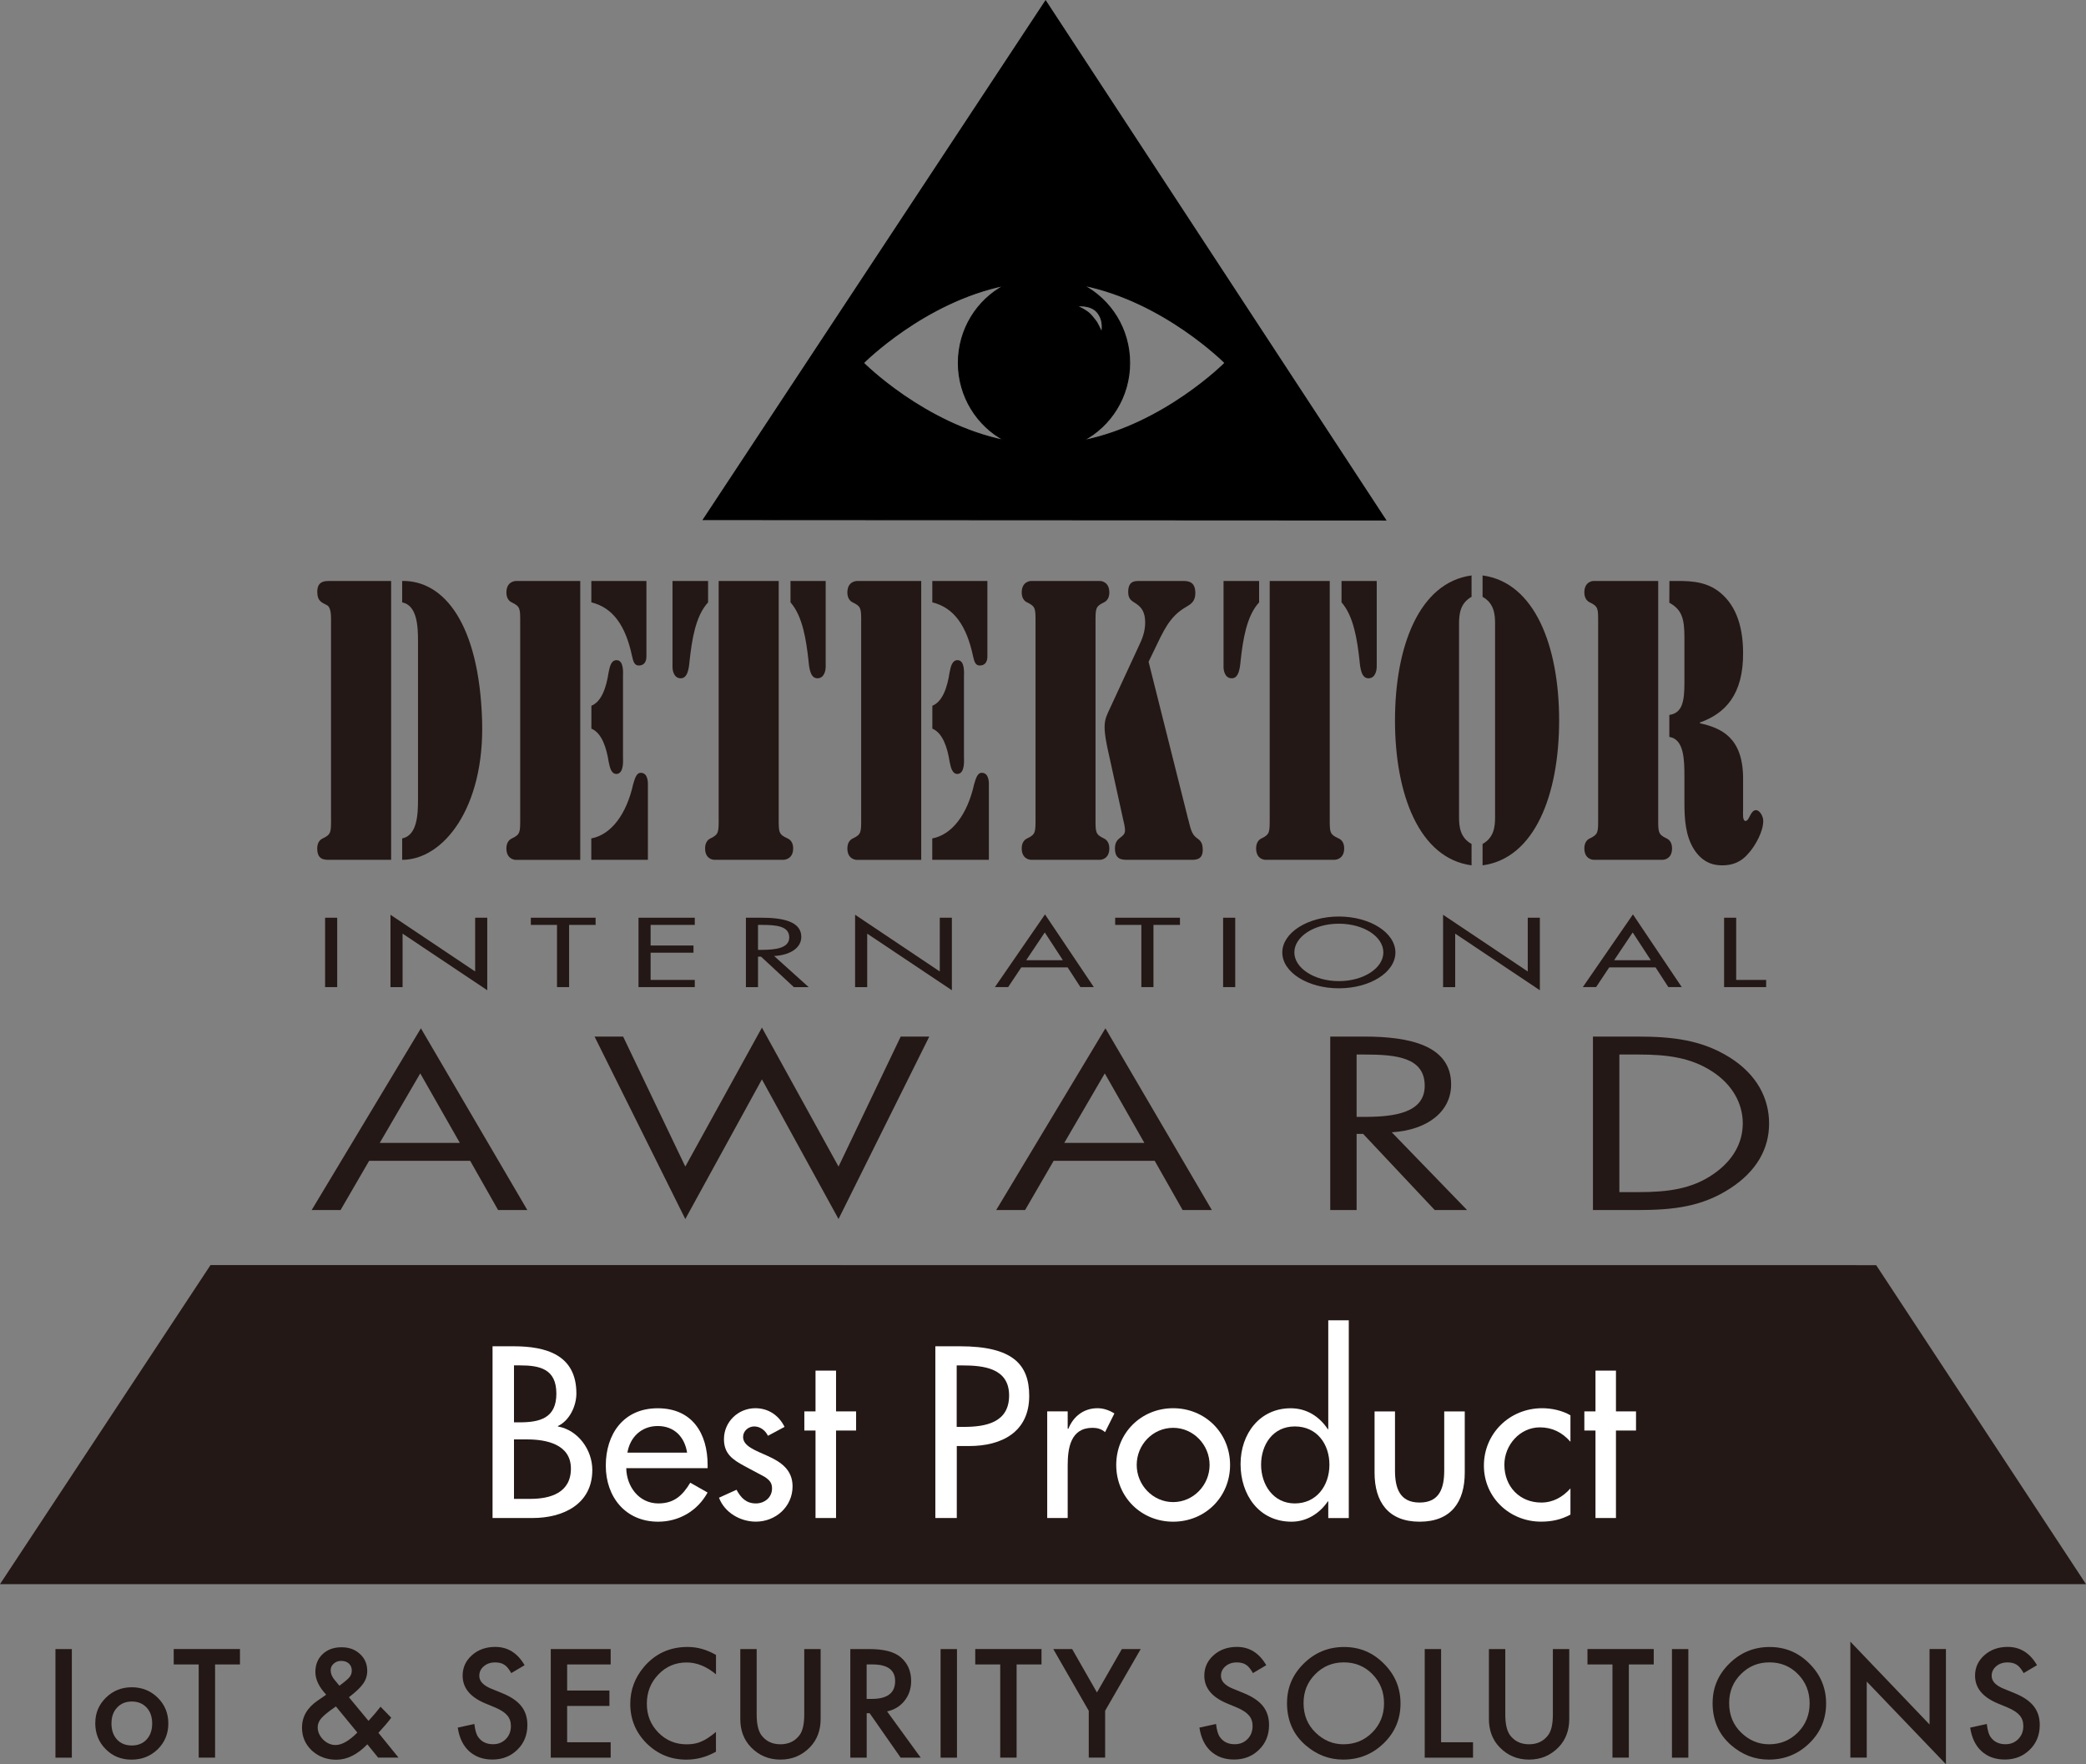 <?xml version="1.0" encoding="UTF-8"?>
<svg id="Layer_2" data-name="Layer 2" xmlns="http://www.w3.org/2000/svg" viewBox="0 0 453.33 383.39">
  <rect x="0" y="0" width="453.33" height="383.39" fill="#808080" stroke="none"/>
  <defs>
    <style>
      .cls-1 {
        fill: #fff;
      }

      .cls-2 {
        fill-rule: evenodd;
        stroke: #000;
        stroke-miterlimit: 22.93;
        stroke-width: .22px;
      }

      .cls-3 {
        fill: #231815;
      }
    </style>
  </defs>
  <g id="Lager_1" data-name="Lager 1">
    <polygon class="cls-3" points="45.75 274.91 0 344.25 453.33 344.25 407.73 274.93 45.75 274.91"/>
    <g>
      <path class="cls-3" d="M87.4,126.25c9.12-.16,16.72,9.36,17.37,30.3.59,19.07-8.46,30.3-17.37,30.3v-4.65c3.28-.65,3.44-5.28,3.44-8.36v-34.58c0-3.08-.16-7.71-3.44-8.36v-4.65ZM84.98,186.85h-13.53c-1.18,0-2.51-.16-2.51-2.48,0-1.12.48-1.84,1.18-2.16,1.87-.89,1.82-1.38,1.82-4.37v-42.45c0-1.22.11-3.4-.91-3.89-1.07-.57-2.08-.82-2.08-2.91s1.34-2.33,2.41-2.33h13.64v60.6Z"/>
      <path class="cls-3" d="M112.03,126.25h14.07v60.6h-14.07c-.21,0-1.98-.16-1.98-2.48,0-1.12.48-1.84,1.18-2.16,1.87-.89,1.82-1.38,1.82-4.38v-42.53c0-3,.05-3.49-1.82-4.38-.69-.32-1.18-1.04-1.18-2.16,0-2.32,1.76-2.49,1.98-2.49ZM128.51,126.25h11.97v16.42c0,.41-.05,1.95-1.67,1.95-.91,0-1.18-.81-1.45-2.03-1.39-6.57-4.13-10.55-8.85-11.69v-4.65ZM128.51,153.37c2.25-.89,3.27-4.05,3.75-7.24.27-1.38.59-2.67,1.73-2.67,1.66,0,1.4,2.92,1.4,3.56v17.5c0,.65.27,3.56-1.4,3.67-1.13,0-1.45-1.3-1.72-2.67-.48-3.08-1.5-6.24-3.75-7.18v-4.97ZM128.5,182.2c4.33-.81,7.65-5.27,9.09-11.75.37-1.22.69-2.51,1.66-2.51,1.71,0,1.55,2.43,1.55,2.75v16.15h-12.3v-4.65Z"/>
      <path class="cls-3" d="M156.18,126.25h13.05v51.57c0,3-.05,3.49,1.93,4.38.73.32,1.21,1.04,1.21,2.16,0,2.32-1.83,2.48-2.06,2.48h-15.13c-.21,0-1.95-.16-1.95-2.48,0-1.12.47-1.84,1.16-2.16,1.84-.89,1.79-1.38,1.79-4.38v-51.57ZM179.43,145.06c0,.32-.16,2.34-1.79,2.34-1.51,0-1.78-2.1-1.94-3.87-.48-4.28-1.23-9.61-3.91-12.63v-4.65h7.65v18.81ZM146.15,126.25h7.73v4.65c-2.78,3-3.53,8.34-4.01,12.63-.16,1.78-.43,3.87-1.94,3.87-1.62,0-1.78-2.02-1.78-2.34v-18.81Z"/>
      <path class="cls-3" d="M186.13,126.25h14.07v60.6h-14.07c-.21,0-1.98-.16-1.98-2.48,0-1.12.48-1.84,1.18-2.16,1.87-.89,1.82-1.38,1.82-4.38v-42.53c0-3,.05-3.49-1.82-4.38-.69-.32-1.18-1.04-1.18-2.16,0-2.32,1.76-2.49,1.98-2.49ZM202.61,126.25h11.97v16.42c0,.41-.05,1.95-1.67,1.95-.91,0-1.18-.81-1.45-2.03-1.39-6.57-4.13-10.55-8.85-11.69v-4.65ZM202.61,153.37c2.25-.89,3.27-4.05,3.75-7.24.27-1.38.59-2.67,1.73-2.67,1.66,0,1.4,2.92,1.4,3.56v17.5c0,.65.27,3.56-1.4,3.67-1.13,0-1.45-1.3-1.72-2.67-.48-3.08-1.5-6.24-3.75-7.18v-4.97ZM202.6,182.2c4.33-.81,7.64-5.27,9.09-11.75.37-1.22.69-2.51,1.66-2.51,1.71,0,1.55,2.43,1.55,2.75v16.15h-12.3v-4.65Z"/>
      <path class="cls-3" d="M258.23,178.06c.48,1.79.64,3.17,1.87,4.06.8.56,1.28,1.04,1.28,2.57,0,2.33-1.76,2.16-2.83,2.16h-13.42c-1.23,0-2.83,0-2.83-2.48,0-2.65,2.19-2.16,2.19-3.95,0-.65-.27-1.87-.43-2.44l-3.32-15.1c-.32-1.54-.69-3.25-.69-4.95s.59-2.76,1.23-4.14l6.2-13.39c.75-1.54,1.39-3.17,1.39-5.11,0-2.19-.75-3.33-2.03-4.14-.86-.57-1.66-.89-1.66-2.49,0-2.49,1.5-2.41,2.62-2.41h9.14c1.28,0,2.83.08,2.83,2.65,0,1.84-1.02,2.41-1.98,2.98-3.69,2.11-4.92,5.19-7.16,9.82l-1.02,2.11,8.61,34.25ZM238.08,177.82c0,3-.05,3.49,1.82,4.38.69.32,1.18,1.04,1.18,2.16,0,2.32-1.76,2.48-1.98,2.48h-15.08c-.21,0-1.98-.16-1.98-2.48,0-1.12.48-1.84,1.18-2.16,1.87-.89,1.82-1.38,1.82-4.38v-42.53c0-3,.05-3.49-1.82-4.38-.7-.32-1.18-1.04-1.18-2.16,0-2.32,1.76-2.49,1.98-2.49h15.08c.21,0,1.98.16,1.98,2.49,0,1.12-.48,1.84-1.18,2.16-1.87.89-1.82,1.38-1.82,4.38v42.53Z"/>
      <path class="cls-3" d="M275.93,126.25h13.05v51.57c0,3-.05,3.49,1.93,4.38.73.32,1.21,1.04,1.21,2.16,0,2.32-1.83,2.48-2.06,2.48h-15.13c-.21,0-1.95-.16-1.95-2.48,0-1.12.47-1.84,1.16-2.16,1.84-.89,1.79-1.38,1.79-4.38v-51.57ZM299.18,145.06c0,.32-.16,2.34-1.79,2.34-1.51,0-1.78-2.1-1.94-3.87-.48-4.28-1.23-9.61-3.91-12.63v-4.65h7.65v18.81ZM265.9,126.25h7.73v4.65c-2.78,3-3.53,8.34-4.01,12.63-.16,1.78-.43,3.87-1.94,3.87-1.62,0-1.78-2.02-1.78-2.34v-18.81Z"/>
      <path class="cls-3" d="M319.8,129.7c-2.5,1.38-2.72,3.81-2.72,5.84v42.02c0,2.03.21,4.46,2.72,5.84v4.65c-11.34-1.52-16.64-15.36-16.64-31.5s5.3-29.98,16.64-31.5v4.65ZM322.19,183.4c2.5-1.38,2.72-3.81,2.72-5.84v-42.02c0-2.03-.21-4.46-2.72-5.84v-4.65c11.34,1.52,16.64,15.36,16.64,31.5s-5.3,29.98-16.64,31.5v-4.65Z"/>
      <path class="cls-3" d="M347.31,135.29c0-3.01.05-3.49-1.82-4.39-.69-.32-1.18-1.04-1.18-2.16,0-2.32,1.76-2.49,1.98-2.49h14.07v51.57c0,3-.05,3.49,1.83,4.38.7.32,1.18,1.04,1.18,2.16,0,2.32-1.77,2.48-1.99,2.48h-15.09c-.21,0-1.98-.16-1.98-2.48,0-1.12.48-1.84,1.18-2.16,1.87-.89,1.82-1.38,1.82-4.38v-42.53ZM362.8,126.25h.27c3.47,0,7.1-.16,10.3,2.17,3.58,2.65,5.39,7.11,5.44,13.27.11,9.32-3.95,13.38-9.39,15.32v.16c4.75,1.05,9.28,3.16,9.39,11.75v7.13c0,.73-.16,2.35.53,2.35.86,0,1.02-2.35,2.3-2.35.7,0,1.55,1.22,1.55,2.35,0,2.35-1.76,5.35-2.94,6.73-1.82,2.27-3.74,2.92-6.03,2.92s-4.37-.89-6.03-3.4c-1.87-2.92-2.13-6.49-2.13-10.23v-5.52c0-3.73-.05-8.27-3.28-8.76v-4.78c2.9-.41,3.28-3.09,3.28-7.07v-9.83c0-4.06-.59-6.01-3.28-7.48l.02-4.73Z"/>
    </g>
    <path class="cls-3" d="M99.93,248.36h-17.4l8.8-15.1,8.6,15.1ZM102.18,252.26l6.07,10.7h6.35l-23.13-39.5-23.74,39.5h6.28l6.21-10.7h21.97Z"/>
    <path class="cls-3" d="M148.93,253.51l16.65-30.2,16.65,30.2,13.51-28.25h6.21l-19.72,39.65-16.65-30.35-16.65,30.35-19.72-39.65h6.21l13.51,28.25Z"/>
    <path class="cls-3" d="M248.69,248.36h-17.4l8.8-15.1,8.6,15.1ZM250.94,252.26l6.07,10.7h6.35l-23.13-39.5-23.74,39.5h6.28l6.21-10.7h21.97Z"/>
    <path class="cls-3" d="M294.81,229.16h1.71c6.89,0,13.1.6,13.1,6.8,0,5.85-6.55,6.75-13.03,6.75h-1.77v-13.55ZM294.81,246.41h1.43l15.56,16.55h7.03l-16.37-16.9c7.92-.5,12.9-4.6,12.9-10.4,0-8.5-9.07-10.4-18.83-10.4h-7.44v37.7h5.73v-16.55Z"/>
    <path class="cls-3" d="M351.92,259.06v-29.9h4.16c6.07,0,11.26.6,15.97,3.65,4.43,2.85,6.69,7,6.69,11.3s-2.18,8.15-6.41,11.05c-4.71,3.25-9.96,3.9-16.24,3.9h-4.16ZM346.19,262.96h9.55c8.05,0,14.19-.75,20.33-4.75,5.66-3.7,8.39-8.55,8.39-14.05s-2.66-10.65-8.53-14.35c-6.07-3.8-12.35-4.55-20.06-4.55h-9.69v37.7Z"/>
    <path class="cls-3" d="M73.28,214.51h-2.63v-15.08h2.63v15.08Z"/>
    <path class="cls-3" d="M84.86,198.79l18.4,12.32v-11.68h2.63v15.76l-18.4-12.3v11.62h-2.63v-15.72Z"/>
    <path class="cls-3" d="M123.68,214.51h-2.63v-13.52h-5.69v-1.56h14.08v1.56h-5.76v13.52Z"/>
    <path class="cls-3" d="M138.76,199.43h12.23v1.56h-9.6v4.48h9.32v1.56h-9.32v5.92h9.6v1.56h-12.23v-15.08Z"/>
    <path class="cls-3" d="M164.73,200.99h.78c3.16,0,6.01.24,6.01,2.72,0,2.34-3,2.7-5.98,2.7h-.81v-5.42ZM164.73,207.89h.66l7.13,6.62h3.22l-7.51-6.76c3.63-.2,5.91-1.84,5.91-4.16,0-3.4-4.16-4.16-8.63-4.16h-3.41v15.08h2.63v-6.62Z"/>
    <path class="cls-3" d="M185.84,198.79l18.39,12.32v-11.68h2.63v15.76l-18.4-12.3v11.62h-2.63v-15.72Z"/>
    <path class="cls-3" d="M230.99,208.67h-7.98l4.04-6.04,3.94,6.04ZM232.02,210.23l2.78,4.28h2.91l-10.61-15.8-10.89,15.8h2.88l2.85-4.28h10.07Z"/>
    <path class="cls-3" d="M250.67,214.51h-2.63v-13.52h-5.69v-1.56h14.08v1.56h-5.76v13.52Z"/>
    <path class="cls-3" d="M268.44,214.51h-2.63v-15.08h2.63v15.08Z"/>
    <path class="cls-3" d="M290.96,200.73c5.41,0,9.67,2.82,9.67,6.24s-4.32,6.24-9.67,6.24-9.67-2.84-9.67-6.24,4.25-6.24,9.67-6.24ZM290.96,199.17c-6.73,0-12.29,3.5-12.29,7.82s5.57,7.78,12.29,7.78,12.29-3.44,12.29-7.78-5.57-7.82-12.29-7.82Z"/>
    <path class="cls-3" d="M313.61,198.79l18.4,12.32v-11.68h2.63v15.76l-18.4-12.3v11.62h-2.63v-15.72Z"/>
    <path class="cls-3" d="M358.76,208.67h-7.98l4.04-6.04,3.94,6.04ZM359.79,210.23l2.78,4.28h2.91l-10.61-15.8-10.89,15.8h2.88l2.85-4.28h10.07Z"/>
    <path class="cls-3" d="M377.31,212.95h6.51v1.56h-9.14v-15.08h2.63v13.52Z"/>
    <path class="cls-2" d="M239.43,72.21c-1.27-2.64-.99-2.06-2.08-3.44-.66-.82-1.46-1.4-3.3-2.27,0,0,2.85-.38,4.33,1.26,1.69,1.87,1.05,4.45,1.05,4.45h0ZM266.22,78.87s-13.22,13.34-30.87,16.89c6.02-3.14,10.14-9.53,10.14-16.9s-4.1-13.73-10.1-16.88c17.63,3.56,30.83,16.89,30.83,16.89h0ZM218.36,95.73c-17.57-3.6-30.72-16.86-30.72-16.86,0,0,13.12-13.24,30.67-16.85-5.96,3.16-10.04,9.52-10.04,16.84s4.1,13.72,10.09,16.87h0ZM227.23.2l-74.38,112.72,148.28.08L227.23.2h0Z"/>
    <g>
      <path class="cls-1" d="M107.05,292.56h4.55c7.03,0,13.66,1.83,13.66,10.25,0,2.72-1.48,5.89-4.01,7.08v.1c4.41.79,7.47,5.1,7.47,9.45,0,7.47-6.39,10.44-12.97,10.44h-8.71v-37.32ZM111.7,309.09h1.19c4.41,0,8.02-.89,8.02-6.24s-3.56-6.14-7.92-6.14h-1.29v12.37ZM111.7,325.72h3.56c4.31,0,8.81-1.29,8.81-6.58s-5.35-6.34-9.5-6.34h-2.87v12.92Z"/>
      <path class="cls-1" d="M136.1,319.04c.05,3.96,2.72,7.67,6.98,7.67,3.42,0,5.25-1.73,6.93-4.5l3.76,2.13c-2.18,4.01-6.24,6.34-10.74,6.34-7.08,0-11.38-5.35-11.38-12.18s3.81-12.47,11.29-12.47,10.84,5.45,10.84,12.33v.69h-17.67ZM149.32,315.68c-.54-3.46-2.82-5.79-6.39-5.79s-6.04,2.47-6.58,5.79h12.97Z"/>
      <path class="cls-1" d="M166.89,312.01c-.54-1.14-1.68-2.03-2.97-2.03s-2.43.99-2.43,2.28c0,2.03,2.67,2.92,5.4,4.16,2.72,1.24,5.35,2.92,5.35,6.58,0,4.41-3.66,7.67-7.97,7.67-3.37,0-6.78-1.93-8.02-5.2l3.81-1.73c.94,1.73,2.08,2.97,4.21,2.97,1.88,0,3.51-1.29,3.51-3.27,0-1.24-.59-1.83-1.63-2.52l-4.36-2.33c-2.57-1.39-4.46-2.67-4.46-5.84,0-3.76,3.07-6.73,6.83-6.73,2.82,0,5.1,1.54,6.34,4.06l-3.61,1.93Z"/>
      <path class="cls-1" d="M181.69,329.88h-4.46v-19.01h-2.43v-4.16h2.43v-8.86h4.46v8.86h4.36v4.16h-4.36v19.01Z"/>
      <path class="cls-1" d="M207.92,329.88h-4.65v-37.32h5.35c11.48,0,15.05,3.96,15.05,10.79,0,7.87-5.99,10.89-13.07,10.89h-2.67v15.64ZM207.92,310.08h1.48c4.75,0,9.9-.89,9.9-6.83s-5.54-6.53-10.15-6.53h-1.24v13.36Z"/>
      <path class="cls-1" d="M232.03,310.48h.15c1.09-2.72,3.37-4.46,6.34-4.46,1.29,0,2.57.45,3.66,1.14l-2.03,4.06c-.79-.69-1.68-.94-2.72-.94-4.8,0-5.4,4.46-5.4,8.22v11.38h-4.45v-23.17h4.45v3.76Z"/>
      <path class="cls-1" d="M267.32,318.35c0,6.98-5.44,12.33-12.37,12.33s-12.37-5.35-12.37-12.33,5.45-12.33,12.37-12.33,12.37,5.35,12.37,12.33ZM247.03,318.35c0,4.36,3.51,8.07,7.92,8.07s7.92-3.71,7.92-8.07-3.51-8.07-7.92-8.07-7.92,3.66-7.92,8.07Z"/>
      <path class="cls-1" d="M288.66,326.27h-.1c-1.78,2.62-4.6,4.41-7.87,4.41-7.13,0-11.09-5.89-11.09-12.52s4.21-12.13,10.89-12.13c3.47,0,6.24,1.78,8.07,4.55h.1v-23.66h4.46v42.97h-4.46v-3.61ZM288.91,318.3c0-4.5-2.72-8.32-7.52-8.32s-7.33,4.01-7.33,8.32,2.62,8.41,7.33,8.41,7.52-3.86,7.52-8.41Z"/>
      <path class="cls-1" d="M303.16,306.72v12.82c0,3.71.94,6.98,5.35,6.98s5.35-3.27,5.35-6.98v-12.82h4.46v13.32c0,6.34-2.97,10.64-9.8,10.64s-9.8-4.31-9.8-10.64v-13.32h4.46Z"/>
      <path class="cls-1" d="M341.28,313.3c-1.78-2.03-3.96-3.12-6.63-3.12-4.36,0-7.72,3.86-7.72,8.12,0,4.75,3.32,8.22,8.02,8.22,2.57,0,4.65-1.19,6.34-3.07v5.69c-2.03,1.09-4.06,1.53-6.39,1.53-6.83,0-12.42-5.25-12.42-12.18s5.54-12.47,12.67-12.47c2.08,0,4.36.5,6.14,1.54v5.74Z"/>
      <path class="cls-1" d="M351.18,329.88h-4.45v-19.01h-2.42v-4.16h2.42v-8.86h4.45v8.86h4.36v4.16h-4.36v19.01Z"/>
    </g>
    <g>
      <path class="cls-3" d="M15.61,358.36v23.6h-3.56v-23.6h3.56Z"/>
      <path class="cls-3" d="M20.71,374.41c0-2.15.77-3.98,2.31-5.49,1.54-1.51,3.41-2.26,5.62-2.26s4.11.76,5.65,2.28c1.53,1.52,2.29,3.38,2.29,5.59s-.77,4.1-2.31,5.61c-1.55,1.5-3.45,2.25-5.7,2.25s-4.1-.76-5.61-2.29c-1.51-1.51-2.26-3.4-2.26-5.69ZM24.22,374.47c0,1.49.4,2.66,1.19,3.53.81.88,1.89,1.31,3.23,1.31s2.42-.43,3.22-1.3c.8-.87,1.21-2.02,1.21-3.47s-.4-2.6-1.21-3.47c-.82-.88-1.89-1.31-3.22-1.31s-2.38.44-3.19,1.31c-.82.88-1.22,2.01-1.22,3.39Z"/>
      <path class="cls-3" d="M46.74,361.7v20.25h-3.56v-20.25h-5.43v-3.35h14.4v3.35h-5.41Z"/>
      <path class="cls-3" d="M75.83,368.83l4.25,5.13.14-.15c.46-.5.89-.99,1.3-1.47.41-.48.8-.96,1.18-1.45l2.32,2.38c-.29.41-.66.88-1.12,1.42-.46.54-1.02,1.16-1.66,1.87l4.37,5.39h-4.43l-2.35-2.89c-2.16,2.23-4.41,3.35-6.74,3.35-2.09,0-3.86-.67-5.32-2-1.43-1.35-2.14-3.01-2.14-4.98,0-2.35,1.13-4.31,3.39-5.87l1.54-1.05s.06-.04.11-.08c.05-.04.12-.1.21-.17-1.56-1.66-2.34-3.3-2.34-4.91s.52-2.88,1.56-3.88c1.06-1,2.42-1.5,4.1-1.5s2.96.48,4.02,1.45c1.06.97,1.59,2.19,1.59,3.67,0,1.02-.29,1.94-.87,2.77-.57.83-1.6,1.81-3.1,2.96ZM73,370.83l-.2.14c-1.46,1.01-2.45,1.82-2.98,2.43-.52.61-.78,1.26-.78,1.94,0,.98.39,1.87,1.18,2.69.82.79,1.71,1.18,2.69,1.18,1.38,0,2.96-.9,4.75-2.71l-4.66-5.67ZM73.76,366.32l.29-.21c.5-.38.91-.7,1.24-.99.33-.28.56-.52.7-.71.31-.38.46-.84.46-1.39,0-.62-.21-1.13-.63-1.51-.42-.39-.98-.58-1.68-.58-.64,0-1.18.2-1.62.6-.44.38-.66.86-.66,1.45,0,.69.27,1.37.83,2.05l.89,1.07c.03.05.09.13.18.23Z"/>
      <path class="cls-3" d="M114,361.87l-2.89,1.71c-.54-.94-1.05-1.55-1.54-1.83-.51-.33-1.17-.49-1.97-.49-.99,0-1.81.28-2.46.84-.65.55-.98,1.24-.98,2.08,0,1.15.86,2.08,2.57,2.78l2.35.96c1.92.77,3.32,1.72,4.2,2.83.89,1.12,1.33,2.48,1.33,4.1,0,2.17-.72,3.96-2.17,5.38-1.46,1.43-3.27,2.14-5.43,2.14-2.05,0-3.74-.61-5.07-1.82-1.31-1.21-2.13-2.92-2.46-5.12l3.61-.79c.16,1.39.45,2.34.86,2.87.73,1.02,1.8,1.53,3.21,1.53,1.11,0,2.03-.37,2.77-1.12.73-.74,1.1-1.69,1.1-2.83,0-.46-.06-.88-.19-1.26-.13-.38-.33-.73-.6-1.05-.27-.32-.62-.62-1.05-.9-.43-.28-.94-.55-1.53-.8l-2.28-.95c-3.23-1.37-4.84-3.36-4.84-5.99,0-1.77.68-3.25,2.03-4.45,1.35-1.2,3.04-1.8,5.06-1.8,2.72,0,4.84,1.33,6.37,3.97Z"/>
      <path class="cls-3" d="M132.71,361.7h-9.46v5.67h9.19v3.35h-9.19v7.89h9.46v3.35h-13.02v-23.6h13.02v3.35Z"/>
      <path class="cls-3" d="M155.6,359.63v4.22c-2.06-1.72-4.19-2.58-6.39-2.58-2.42,0-4.47.87-6.13,2.61-1.67,1.73-2.51,3.85-2.51,6.36s.84,4.56,2.51,6.27c1.67,1.7,3.72,2.55,6.14,2.55,1.25,0,2.32-.2,3.19-.61.49-.2,1-.48,1.52-.83.52-.35,1.08-.76,1.66-1.25v4.29c-2.04,1.15-4.18,1.73-6.42,1.73-3.37,0-6.25-1.18-8.64-3.53-2.37-2.37-3.56-5.24-3.56-8.59,0-3.01.99-5.69,2.98-8.04,2.45-2.88,5.61-4.33,9.49-4.33,2.12,0,4.17.58,6.14,1.73Z"/>
      <path class="cls-3" d="M164.44,358.36v14.21c0,2.03.33,3.51.99,4.45.99,1.36,2.38,2.03,4.17,2.03s3.2-.68,4.19-2.03c.66-.91.99-2.39.99-4.45v-14.21h3.56v15.19c0,2.49-.77,4.53-2.32,6.14-1.74,1.79-3.88,2.69-6.42,2.69s-4.67-.9-6.4-2.69c-1.55-1.61-2.32-3.66-2.32-6.14v-15.19h3.56Z"/>
      <path class="cls-3" d="M192.78,371.9l7.31,10.06h-4.36l-6.74-9.66h-.64v9.66h-3.56v-23.6h4.17c3.12,0,5.37.59,6.76,1.76,1.53,1.3,2.29,3.03,2.29,5.17,0,1.67-.48,3.11-1.44,4.31-.96,1.2-2.22,1.97-3.79,2.31ZM188.34,369.19h1.13c3.37,0,5.06-1.29,5.06-3.87,0-2.41-1.64-3.62-4.92-3.62h-1.27v7.49Z"/>
      <path class="cls-3" d="M207.97,358.36v23.6h-3.56v-23.6h3.56Z"/>
      <path class="cls-3" d="M220.93,361.7v20.25h-3.56v-20.25h-5.43v-3.35h14.4v3.35h-5.41Z"/>
      <path class="cls-3" d="M236.6,371.76l-7.7-13.4h4.1l5.39,9.43,5.41-9.43h4.1l-7.73,13.4v10.19h-3.56v-10.19Z"/>
      <path class="cls-3" d="M275.18,361.87l-2.89,1.71c-.54-.94-1.05-1.55-1.54-1.83-.51-.33-1.17-.49-1.97-.49-.99,0-1.81.28-2.46.84-.65.55-.98,1.24-.98,2.08,0,1.15.86,2.08,2.57,2.78l2.35.96c1.91.77,3.32,1.72,4.2,2.83.89,1.12,1.33,2.48,1.33,4.1,0,2.17-.72,3.96-2.17,5.38-1.46,1.43-3.27,2.14-5.43,2.14-2.05,0-3.74-.61-5.07-1.82-1.31-1.21-2.13-2.92-2.46-5.12l3.61-.79c.16,1.39.45,2.34.86,2.87.73,1.02,1.8,1.53,3.21,1.53,1.11,0,2.03-.37,2.77-1.12.73-.74,1.1-1.69,1.1-2.83,0-.46-.06-.88-.19-1.26-.13-.38-.33-.73-.6-1.05-.27-.32-.62-.62-1.05-.9-.43-.28-.94-.55-1.53-.8l-2.28-.95c-3.23-1.37-4.84-3.36-4.84-5.99,0-1.77.68-3.25,2.03-4.45,1.35-1.2,3.04-1.8,5.06-1.8,2.72,0,4.84,1.33,6.37,3.97Z"/>
      <path class="cls-3" d="M279.7,370.05c0-3.32,1.22-6.17,3.65-8.56,2.42-2.38,5.34-3.58,8.74-3.58s6.25,1.2,8.65,3.61c2.42,2.41,3.62,5.29,3.62,8.67s-1.21,6.27-3.64,8.63c-2.43,2.37-5.37,3.56-8.82,3.56-3.05,0-5.78-1.05-8.21-3.16-2.67-2.33-4-5.39-4-9.17ZM283.29,370.1c0,2.61.88,4.75,2.63,6.43,1.74,1.68,3.75,2.52,6.04,2.52,2.48,0,4.56-.86,6.27-2.57,1.7-1.73,2.55-3.84,2.55-6.33s-.84-4.62-2.52-6.33c-1.67-1.71-3.74-2.57-6.21-2.57s-4.53.86-6.22,2.57c-1.69,1.69-2.54,3.78-2.54,6.27Z"/>
      <path class="cls-3" d="M313.18,358.36v20.25h6.94v3.35h-10.5v-23.6h3.56Z"/>
      <path class="cls-3" d="M327.13,358.36v14.21c0,2.03.33,3.51.99,4.45.99,1.36,2.38,2.03,4.17,2.03s3.2-.68,4.19-2.03c.66-.91.99-2.39.99-4.45v-14.21h3.56v15.19c0,2.49-.77,4.53-2.32,6.14-1.74,1.79-3.88,2.69-6.42,2.69s-4.67-.9-6.4-2.69c-1.55-1.61-2.32-3.66-2.32-6.14v-15.19h3.56Z"/>
      <path class="cls-3" d="M353.98,361.7v20.25h-3.56v-20.25h-5.43v-3.35h14.4v3.35h-5.41Z"/>
      <path class="cls-3" d="M366.91,358.36v23.6h-3.56v-23.6h3.56Z"/>
      <path class="cls-3" d="M372.19,370.05c0-3.32,1.22-6.17,3.65-8.56,2.42-2.38,5.34-3.58,8.74-3.58s6.25,1.2,8.65,3.61c2.41,2.41,3.62,5.29,3.62,8.67s-1.21,6.27-3.64,8.63c-2.44,2.37-5.37,3.56-8.82,3.56-3.05,0-5.78-1.05-8.21-3.16-2.67-2.33-4-5.39-4-9.17ZM375.78,370.1c0,2.61.88,4.75,2.63,6.43,1.74,1.68,3.75,2.52,6.04,2.52,2.48,0,4.56-.86,6.27-2.57,1.7-1.73,2.55-3.84,2.55-6.33s-.84-4.62-2.52-6.33c-1.67-1.71-3.74-2.57-6.21-2.57s-4.53.86-6.22,2.57c-1.69,1.69-2.54,3.78-2.54,6.27Z"/>
      <path class="cls-3" d="M402.12,381.95v-25.2l17.21,18v-16.4h3.56v25.03l-17.21-17.96v16.52h-3.56Z"/>
      <path class="cls-3" d="M442.67,361.87l-2.89,1.71c-.54-.94-1.05-1.55-1.54-1.83-.51-.33-1.17-.49-1.97-.49-.99,0-1.81.28-2.46.84-.65.55-.98,1.24-.98,2.08,0,1.15.86,2.08,2.57,2.78l2.35.96c1.92.77,3.32,1.72,4.2,2.83.89,1.12,1.33,2.48,1.33,4.1,0,2.17-.72,3.96-2.17,5.38-1.46,1.43-3.27,2.14-5.42,2.14-2.05,0-3.74-.61-5.07-1.82-1.31-1.21-2.13-2.92-2.46-5.12l3.61-.79c.16,1.39.45,2.34.86,2.87.73,1.02,1.8,1.53,3.21,1.53,1.11,0,2.03-.37,2.77-1.12.73-.74,1.1-1.69,1.1-2.83,0-.46-.06-.88-.19-1.26-.13-.38-.33-.73-.6-1.05-.27-.32-.62-.62-1.05-.9s-.94-.55-1.53-.8l-2.28-.95c-3.23-1.37-4.84-3.36-4.84-5.99,0-1.77.68-3.25,2.03-4.45,1.35-1.2,3.04-1.8,5.06-1.8,2.72,0,4.84,1.33,6.37,3.97Z"/>
    </g>
  </g>
</svg>
